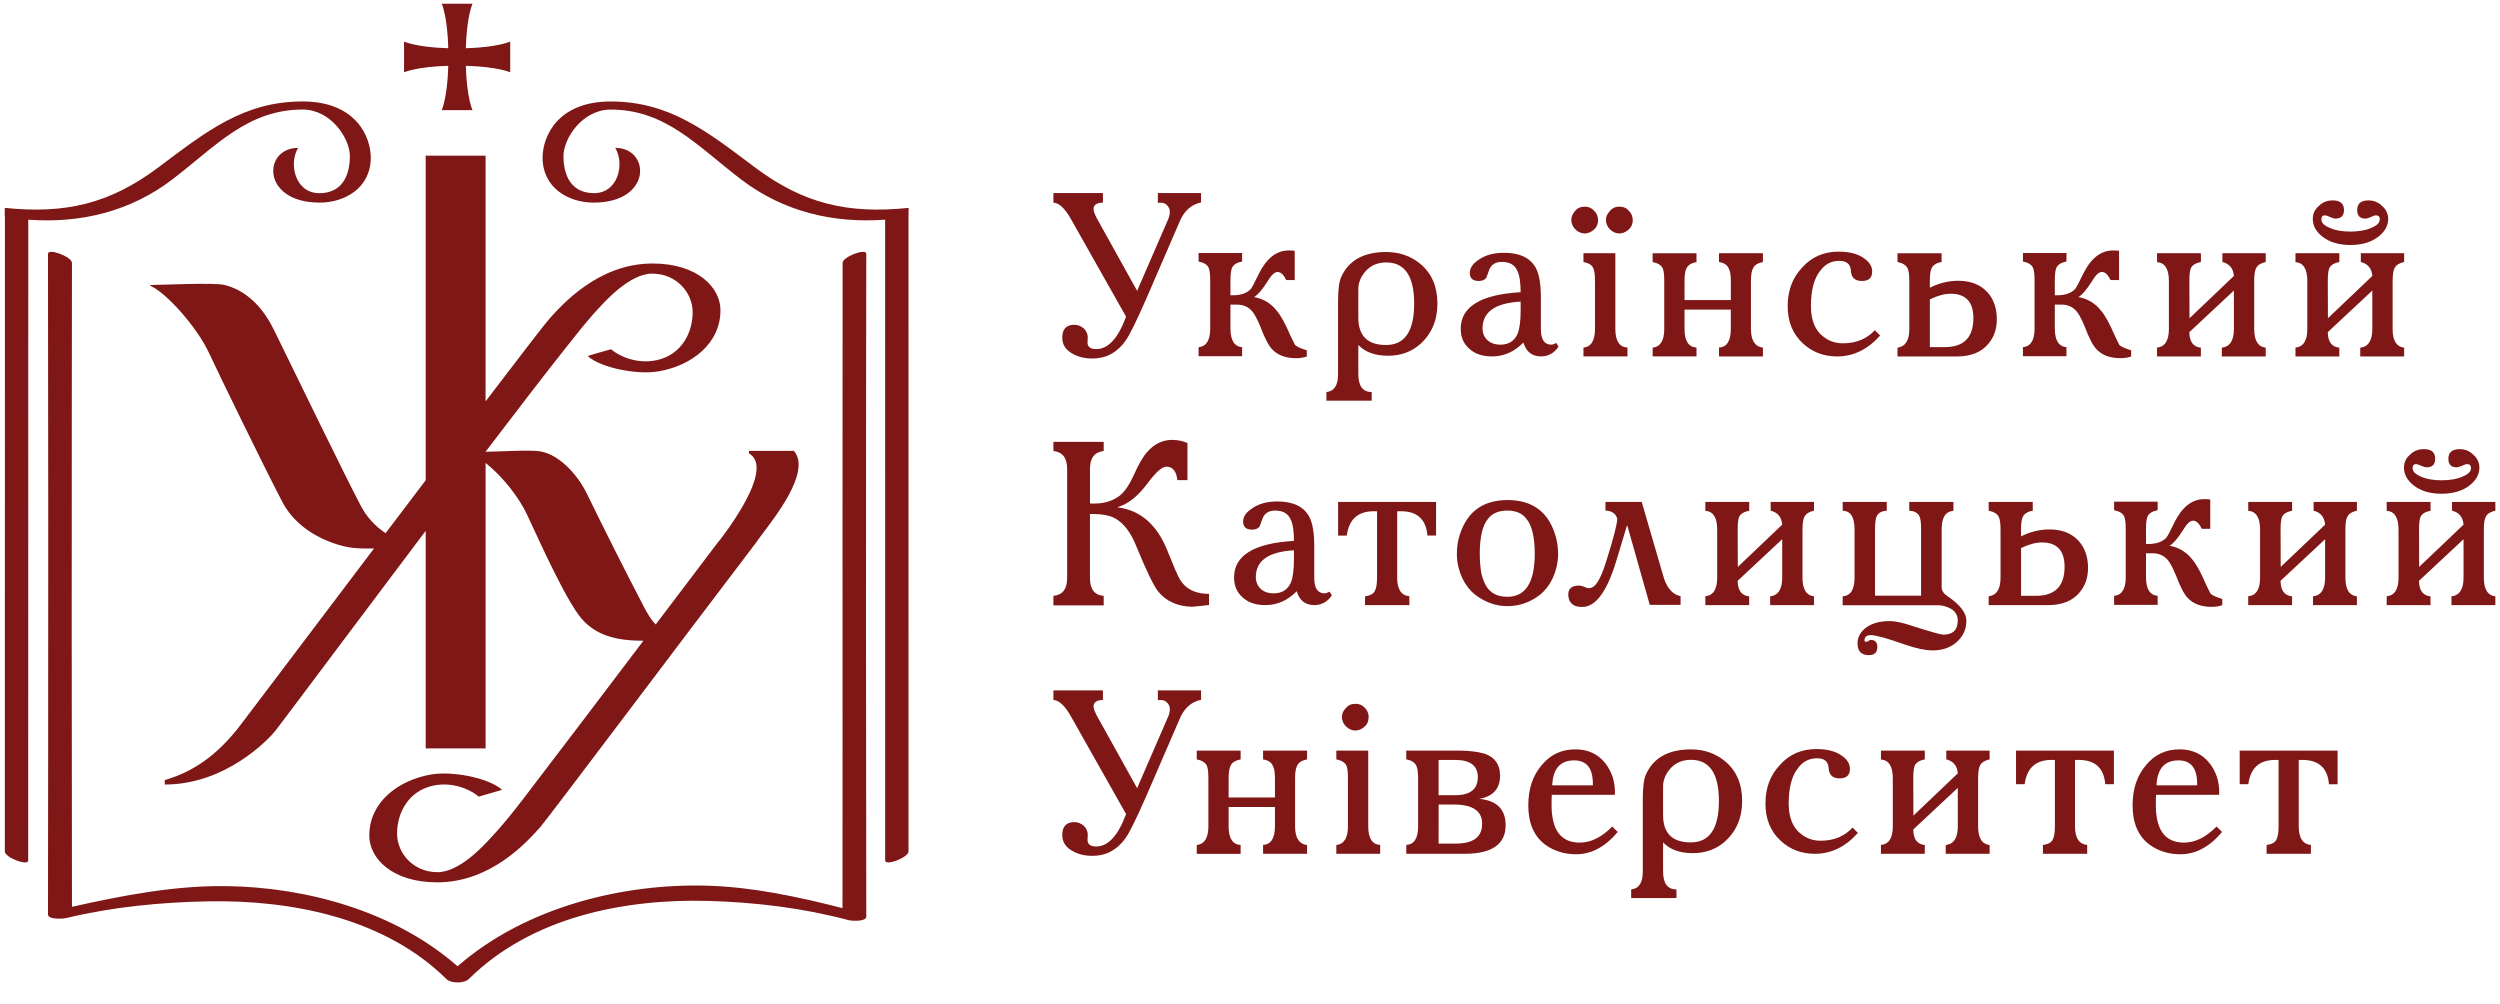 <svg width="117" height="47" viewBox="0 0 117 47" fill="none" xmlns="http://www.w3.org/2000/svg">
<path fill-rule="evenodd" clip-rule="evenodd" d="M20.675 5.154H22.113C22.113 5.154 21.843 4.58 21.801 3.08C23.304 3.122 23.878 3.384 23.878 3.384V1.945C23.878 1.945 23.304 2.214 21.801 2.258C21.843 0.752 22.113 0.176 22.113 0.176H20.675C20.675 0.176 20.939 0.752 20.98 2.258C19.481 2.214 18.91 1.945 18.91 1.945V3.384C18.91 3.384 19.481 3.122 20.98 3.08C20.938 4.581 20.675 5.154 20.675 5.154ZM39.434 12.302C39.437 16.703 39.427 20.049 39.43 24.449C39.435 29.657 39.43 40.312 39.429 42.501C37.372 41.972 35.232 41.515 33.139 41.451C29.123 41.328 24.595 42.464 21.45 45.191L21.414 45.222C18.476 42.646 14.345 41.518 10.579 41.47C8.18 41.438 5.729 41.909 3.368 42.439L3.356 29.378C3.352 23.657 3.368 12.625 3.368 12.302C3.368 12.018 2.246 11.596 2.246 11.881C2.25 16.283 2.253 20.052 2.258 24.454C2.263 30.175 2.246 42.472 2.246 42.795C2.246 43.052 2.964 42.998 3.097 42.965C5.262 42.445 7.534 42.222 9.755 42.183C13.643 42.112 18.002 42.963 20.888 45.816C21.108 46.034 21.723 46.034 21.942 45.816C24.871 42.923 29.192 42.058 33.139 42.163C35.334 42.222 37.592 42.495 39.719 43.064C39.852 43.099 40.542 43.147 40.542 42.894L40.529 29.482C40.522 23.74 40.542 12.217 40.542 11.882C40.542 11.596 39.433 12.019 39.434 12.303V12.302Z" fill="#7F1716"/>
<path fill-rule="evenodd" clip-rule="evenodd" d="M8.044 8.412C10.095 6.853 11.575 5.127 14.166 5.127C15.49 5.127 16.374 6.48 16.374 7.306C16.374 7.881 16.221 9.041 14.941 9.041C13.82 9.041 13.496 7.674 13.952 6.921C12.3 6.921 12.211 9.482 14.961 9.482C16.138 9.482 17.352 8.798 17.352 7.376C17.352 6.419 16.674 4.748 14.161 4.748C11.408 4.748 9.648 6.156 7.424 7.825C5.126 9.549 3.052 10.019 0.223 9.729V10.151H0.23L0.226 39.847C0.226 40.131 1.32 40.552 1.32 40.269L1.323 10.281C3.758 10.463 6.085 9.902 8.045 8.413L8.044 8.412ZM35.321 7.826C33.097 6.156 31.337 4.749 28.583 4.749C26.071 4.749 25.393 6.418 25.393 7.375C25.393 8.797 26.606 9.482 27.783 9.482C30.534 9.482 30.445 6.919 28.793 6.919C29.249 7.674 28.925 9.039 27.804 9.039C26.524 9.039 26.37 7.881 26.37 7.305C26.37 6.479 27.255 5.128 28.578 5.128C31.17 5.128 32.65 6.853 34.702 8.411C36.66 9.9 38.988 10.463 41.424 10.28L41.425 40.268C41.425 40.551 42.519 40.13 42.519 39.845L42.518 10.151C42.52 10.151 42.525 9.729 42.525 9.729C39.694 10.02 37.618 9.55 35.323 7.827L35.321 7.826Z" fill="#7F1716"/>
<path fill-rule="evenodd" clip-rule="evenodd" d="M16.885 23.668C16.208 22.393 13.83 17.503 12.815 15.427C12.131 14.032 11.2 13.501 10.493 13.333C10.007 13.218 7.605 13.335 7.035 13.337V13.375C7.766 13.684 9.219 15.3 9.783 16.522C10.162 17.345 12.437 22.015 13.226 23.514C14.013 25.003 15.739 25.544 16.47 25.634C16.806 25.676 17.157 25.675 17.506 25.666C13.957 30.358 10.688 34.691 11.06 34.178C9.897 35.608 8.791 36.183 7.706 36.512L7.712 36.716C10.547 36.716 12.562 34.624 12.913 34.168C13.53 33.364 16.671 29.154 19.922 24.843V35.024H22.726V21.665C23.325 22.147 24.026 22.906 24.531 23.816C24.802 24.305 26.172 27.523 27.075 28.772C27.834 29.82 29.006 29.985 30.111 29.987C28.244 32.457 26.371 34.922 24.492 37.383C23.991 38.035 23.486 38.668 22.927 39.256C22.704 39.49 21.535 40.818 20.48 40.818C19.324 40.818 18.583 39.912 18.583 39.014C18.583 38.041 19.11 37.027 20.253 36.772C21.337 36.531 22.232 37.108 22.399 37.282C22.399 37.282 23.497 36.971 23.498 36.963C22.872 36.403 21.179 36.075 20.182 36.245C18.639 36.508 17.282 37.539 17.282 39.107C17.282 40.162 18.341 41.294 20.462 41.294C23.012 41.294 24.703 39.346 25.265 38.734C25.538 38.437 31.849 30.039 35.462 25.292H35.455L35.667 25.006C36.18 24.305 37.998 22.078 37.157 21.102L35.051 21.1V21.218C36.123 21.837 34.517 24.182 33.68 25.292H33.666C32.769 26.475 31.744 27.831 30.688 29.225C30.447 28.986 30.291 28.692 30.126 28.382C29.223 26.648 28.343 24.902 27.486 23.145C27.001 22.136 26.057 21.152 25.101 21.103C24.314 21.062 23.514 21.135 22.724 21.142V21.141C24.206 19.195 25.553 17.442 26.508 16.241C27.02 15.598 27.513 14.956 28.073 14.369C28.295 14.135 29.464 12.806 30.519 12.806C31.675 12.806 32.416 13.711 32.416 14.61C32.416 15.584 31.89 16.599 30.746 16.853C29.662 17.094 28.767 16.516 28.6 16.343C28.6 16.343 27.501 16.652 27.501 16.662C28.126 17.222 29.82 17.55 30.817 17.38C32.36 17.118 33.718 16.086 33.718 14.518C33.718 13.464 32.657 12.332 30.537 12.332C27.986 12.332 26.296 14.282 25.734 14.892C25.539 15.105 24.35 16.65 22.725 18.783V7.286H19.922V22.475C19.305 23.288 18.674 24.122 18.046 24.952C17.556 24.63 17.156 24.188 16.885 23.668ZM56.21 9.474C55.743 9.57 55.404 9.88 55.194 10.403L53.639 13.996C53.183 15.034 52.863 15.684 52.68 15.943C52.283 16.501 51.764 16.78 51.125 16.78C50.782 16.78 50.485 16.709 50.232 16.572C49.887 16.399 49.714 16.143 49.714 15.803C49.714 15.401 49.903 15.2 50.279 15.2C50.435 15.2 50.581 15.256 50.719 15.366C50.844 15.494 50.907 15.633 50.907 15.782L50.896 16.031C50.896 16.236 51.033 16.338 51.306 16.338C51.862 16.338 52.327 15.832 52.7 14.82L50.146 10.298C49.855 9.769 49.574 9.497 49.3 9.483V9.036H51.617V9.483C51.324 9.49 51.178 9.591 51.178 9.784C51.178 9.905 51.263 10.11 51.431 10.397L53.23 13.633H53.208L54.624 10.366C54.707 10.203 54.748 10.054 54.748 9.919C54.751 9.856 54.738 9.793 54.712 9.735C54.685 9.678 54.646 9.627 54.597 9.587C54.507 9.497 54.37 9.467 54.188 9.494V9.036H56.209V9.473L56.21 9.474ZM57.69 13.82C58.066 13.82 58.348 13.723 58.534 13.53C58.596 13.452 58.722 13.216 58.912 12.817C59.273 12.087 59.739 11.722 60.313 11.722C60.43 11.722 60.523 11.727 60.593 11.738V13.108H60.194C60.076 12.855 59.941 12.729 59.789 12.729C59.648 12.729 59.489 12.88 59.312 13.181C59.074 13.559 58.865 13.801 58.685 13.908V13.903C59.105 13.971 59.482 14.195 59.742 14.532C59.933 14.746 60.152 15.144 60.401 15.726C60.515 15.965 60.584 16.105 60.608 16.147C60.694 16.226 60.878 16.31 61.158 16.395V16.686C60.995 16.738 60.833 16.764 60.67 16.764C60.182 16.764 59.812 16.631 59.555 16.365C59.382 16.199 59.191 15.835 58.98 15.274C58.831 14.919 58.703 14.683 58.597 14.562C58.417 14.358 58.182 14.256 57.891 14.256H57.586V15.382C57.586 15.926 57.768 16.215 58.131 16.25V16.67H56.094V16.249C56.455 16.214 56.638 15.925 56.638 15.381V13.133C56.638 12.843 56.613 12.642 56.565 12.531C56.493 12.382 56.335 12.284 56.094 12.24V11.84H58.131V12.24C57.888 12.284 57.732 12.382 57.659 12.531C57.61 12.641 57.586 12.843 57.586 13.133V13.818H57.691L57.69 13.82ZM62.078 18.348C62.439 18.312 62.621 18.035 62.621 17.511V14.085C62.621 13.552 62.671 13.176 62.772 12.957C63.124 12.182 63.825 11.794 64.876 11.794C65.495 11.794 66.029 11.982 66.479 12.355C67.007 12.799 67.271 13.417 67.271 14.21C67.271 14.991 66.999 15.627 66.456 16.114C66.044 16.471 65.546 16.649 64.959 16.649C64.357 16.649 63.896 16.483 63.575 16.151H63.57V17.501C63.57 18.066 63.779 18.348 64.196 18.348V18.752H62.076V18.348H62.078ZM63.57 14.868C63.57 15.719 64.003 16.146 64.866 16.146C65.744 16.146 66.183 15.501 66.183 14.21C66.183 12.925 65.747 12.282 64.876 12.282C64.441 12.282 64.099 12.443 63.85 12.765C63.664 13.004 63.57 13.257 63.57 13.524V14.868ZM71.294 16.031C70.869 16.464 70.38 16.681 69.828 16.681C69.365 16.681 69.004 16.555 68.745 16.302C68.489 16.073 68.362 15.768 68.362 15.387C68.362 14.356 69.296 13.784 71.165 13.674C71.165 13.203 71.112 12.865 71.005 12.661C70.885 12.392 70.643 12.257 70.285 12.257C69.987 12.257 69.79 12.381 69.694 12.631C69.653 12.751 69.61 12.87 69.564 12.989C69.492 13.095 69.373 13.15 69.207 13.15C68.927 13.15 68.786 13.023 68.786 12.77C68.786 12.542 68.925 12.338 69.201 12.158C69.509 11.939 69.905 11.831 70.388 11.831C71.131 11.831 71.63 12.072 71.886 12.557C72.038 12.855 72.113 13.307 72.113 13.912V15.408C72.113 15.89 72.276 16.13 72.603 16.13C72.654 16.13 72.732 16.104 72.837 16.052L72.939 16.229C72.729 16.529 72.457 16.68 72.121 16.68C71.699 16.68 71.424 16.464 71.296 16.031L71.294 16.031ZM71.165 14.115C69.977 14.181 69.383 14.598 69.383 15.367C69.383 15.6 69.464 15.789 69.627 15.934C69.778 16.065 69.974 16.131 70.212 16.131C70.606 16.131 70.878 15.959 71.026 15.617C71.119 15.385 71.166 15.018 71.166 14.516V14.116L71.165 14.115ZM73.706 9.884C73.812 9.742 73.967 9.671 74.167 9.671C74.34 9.671 74.482 9.731 74.592 9.853C74.655 9.908 74.704 9.976 74.738 10.052C74.772 10.128 74.79 10.211 74.79 10.294C74.79 10.488 74.719 10.644 74.577 10.762C74.442 10.872 74.307 10.927 74.168 10.927C74.086 10.926 74.005 10.909 73.929 10.876C73.854 10.843 73.785 10.796 73.729 10.736C73.669 10.679 73.621 10.61 73.588 10.534C73.555 10.459 73.538 10.377 73.537 10.294C73.537 10.145 73.594 10.008 73.707 9.883L73.706 9.884ZM75.598 11.851V15.398C75.598 15.956 75.787 16.244 76.164 16.265V16.681H74.106V16.27C74.465 16.229 74.645 15.938 74.645 15.397V13.145C74.645 12.857 74.619 12.66 74.567 12.553C74.509 12.407 74.354 12.312 74.106 12.262V11.851H75.599L75.598 11.851ZM75.335 9.884C75.445 9.742 75.598 9.671 75.791 9.671C75.97 9.671 76.114 9.731 76.22 9.853C76.281 9.909 76.33 9.977 76.363 10.053C76.396 10.129 76.412 10.211 76.412 10.294C76.415 10.383 76.397 10.472 76.361 10.553C76.324 10.634 76.268 10.706 76.199 10.762C76.064 10.872 75.928 10.927 75.791 10.927C75.708 10.927 75.627 10.909 75.551 10.876C75.475 10.843 75.407 10.796 75.35 10.736C75.29 10.679 75.242 10.61 75.209 10.534C75.176 10.459 75.159 10.377 75.158 10.294C75.158 10.145 75.217 10.009 75.335 9.884ZM77.342 16.271C77.705 16.229 77.887 15.938 77.887 15.399V13.144C77.887 12.857 77.863 12.66 77.814 12.553C77.741 12.407 77.585 12.312 77.343 12.262V11.852H79.396V12.262C79.157 12.312 79.004 12.404 78.935 12.543C78.869 12.65 78.836 12.851 78.836 13.145V14.043H81.003V13.145C81.003 12.865 80.971 12.671 80.905 12.563C80.843 12.404 80.691 12.304 80.449 12.262V11.851H82.505V12.262C82.26 12.311 82.107 12.408 82.044 12.553C81.979 12.66 81.945 12.858 81.945 13.145V15.4C81.945 15.931 82.133 16.222 82.505 16.272V16.682H80.449V16.266C80.817 16.245 81.002 15.956 81.002 15.398V14.489H78.836V15.398C78.836 15.956 79.023 16.244 79.397 16.265V16.68H77.344V16.269L77.342 16.271ZM87.991 15.704C87.406 16.356 86.736 16.681 85.98 16.681C85.351 16.681 84.819 16.48 84.384 16.078C83.903 15.642 83.663 15.057 83.663 14.323C83.663 13.596 83.891 12.993 84.347 12.515C84.787 12.024 85.353 11.777 86.047 11.777C86.548 11.777 86.941 11.878 87.224 12.079C87.487 12.256 87.618 12.463 87.618 12.703C87.618 13.001 87.458 13.15 87.136 13.15C86.805 13.15 86.633 12.984 86.619 12.655V12.634C86.59 12.351 86.411 12.209 86.08 12.209C85.706 12.209 85.406 12.365 85.183 12.677C84.895 13.036 84.752 13.584 84.752 14.322C84.752 14.994 84.951 15.475 85.348 15.766C85.603 15.967 85.904 16.067 86.251 16.067C86.866 16.067 87.364 15.861 87.744 15.453L87.992 15.703L87.991 15.704ZM90.866 11.851V12.262C90.621 12.304 90.463 12.404 90.394 12.563C90.343 12.67 90.317 12.864 90.317 13.145V13.467C90.728 13.252 91.185 13.14 91.65 13.14C92.222 13.14 92.673 13.315 93.002 13.665C93.302 13.993 93.452 14.42 93.452 14.941C93.452 15.388 93.324 15.766 93.068 16.075C92.743 16.479 92.247 16.682 91.58 16.682H88.802V16.272C89.172 16.222 89.356 15.933 89.356 15.4V13.145C89.356 12.858 89.328 12.66 89.273 12.553C89.201 12.408 89.044 12.312 88.802 12.262V11.853H90.865L90.866 11.851ZM91.016 16.245C91.908 16.245 92.354 15.792 92.354 14.889C92.354 14.127 91.999 13.747 91.291 13.747C91.008 13.747 90.683 13.835 90.317 14.011V16.245H91.016ZM96.269 13.82C96.645 13.82 96.927 13.722 97.113 13.529C97.177 13.451 97.302 13.215 97.493 12.816C97.852 12.086 98.318 11.721 98.891 11.721C99.009 11.721 99.103 11.726 99.172 11.737V13.107H98.772C98.655 12.855 98.52 12.728 98.368 12.728C98.226 12.728 98.067 12.879 97.892 13.181C97.653 13.558 97.444 13.801 97.264 13.908V13.903C97.683 13.97 98.061 14.195 98.321 14.531C98.512 14.746 98.732 15.144 98.98 15.725C99.094 15.964 99.165 16.104 99.187 16.146C99.274 16.226 99.457 16.309 99.737 16.394V16.685C99.574 16.738 99.412 16.763 99.25 16.763C98.762 16.763 98.392 16.631 98.135 16.364C97.963 16.198 97.77 15.834 97.561 15.273C97.412 14.919 97.284 14.682 97.176 14.561C96.997 14.357 96.762 14.255 96.472 14.255H96.166V15.381C96.166 15.925 96.347 16.214 96.71 16.249V16.669H94.673V16.248C95.035 16.213 95.217 15.924 95.217 15.38V13.133C95.217 12.842 95.193 12.641 95.145 12.53C95.072 12.381 94.915 12.284 94.673 12.239V11.839H96.71V12.239C96.469 12.284 96.311 12.381 96.239 12.53C96.189 12.64 96.166 12.842 96.166 13.133V13.818H96.27L96.269 13.82ZM103.003 11.851V12.262C102.757 12.31 102.6 12.406 102.531 12.553C102.486 12.659 102.463 12.857 102.463 13.144L102.469 14.893L104.546 12.915C104.52 12.562 104.339 12.344 104.008 12.26V11.851H106.036V12.261C105.81 12.311 105.661 12.403 105.589 12.543C105.526 12.656 105.497 12.857 105.497 13.145V15.399C105.497 15.939 105.675 16.23 106.036 16.271V16.682H103.982V16.271C104.358 16.229 104.546 15.938 104.546 15.399V13.598L102.462 15.544C102.466 15.995 102.646 16.237 103.001 16.272V16.682H100.949V16.267C101.318 16.231 101.504 15.942 101.504 15.398V13.145C101.504 12.587 101.319 12.295 100.949 12.267V11.851H103.002L103.003 11.851ZM109.482 11.851V12.262C109.236 12.31 109.079 12.406 109.01 12.553C108.964 12.659 108.941 12.857 108.941 13.144L108.947 14.893L111.025 12.915C110.996 12.562 110.818 12.344 110.486 12.26V11.851H112.514V12.261C112.288 12.311 112.139 12.403 112.067 12.543C112.005 12.656 111.975 12.857 111.975 13.145V15.399C111.975 15.939 112.154 16.23 112.514 16.271V16.682H110.46V16.271C110.836 16.229 111.025 15.938 111.025 15.399V13.598L108.941 15.544C108.945 15.995 109.125 16.237 109.48 16.272V16.682H107.428V16.267C107.796 16.231 107.982 15.942 107.982 15.398V13.145C107.982 12.587 107.798 12.295 107.428 12.267V11.851H109.48L109.482 11.851ZM108.678 11.067C108.391 10.835 108.244 10.569 108.239 10.267C108.232 10.019 108.324 9.81 108.517 9.643C108.688 9.467 108.905 9.379 109.171 9.379C109.524 9.379 109.699 9.53 109.699 9.831C109.699 10.098 109.563 10.231 109.29 10.231C109.239 10.231 109.136 10.198 108.984 10.132C108.926 10.097 108.86 10.079 108.793 10.079C108.693 10.079 108.642 10.142 108.642 10.266C108.642 10.419 108.763 10.547 109 10.651C109.267 10.776 109.598 10.838 109.996 10.838C110.407 10.838 110.743 10.776 111.006 10.651C111.252 10.547 111.374 10.419 111.374 10.266C111.374 10.142 111.315 10.079 111.197 10.079C111.133 10.082 111.071 10.1 111.016 10.132C110.87 10.198 110.765 10.231 110.699 10.231C110.444 10.231 110.316 10.096 110.316 9.83C110.316 9.529 110.492 9.379 110.844 9.379C111.099 9.379 111.315 9.469 111.492 9.648C111.581 9.724 111.653 9.819 111.7 9.926C111.748 10.033 111.771 10.149 111.767 10.266C111.76 10.568 111.611 10.834 111.322 11.066C110.986 11.333 110.544 11.466 109.994 11.466C109.453 11.466 109.013 11.333 108.678 11.066V11.067ZM51.653 20.68V21.106C51.225 21.155 51.011 21.433 51.011 21.942V23.563C51.029 23.565 51.087 23.568 51.188 23.568C51.736 23.568 52.176 23.415 52.504 23.11C52.694 22.923 52.877 22.637 53.053 22.254C53.278 21.741 53.488 21.376 53.685 21.157C54.014 20.777 54.404 20.587 54.857 20.587C55.112 20.587 55.351 20.635 55.573 20.732V22.471H55.101C55.053 22.049 54.881 21.839 54.587 21.839C54.38 21.839 54.08 22.108 53.685 22.649C53.226 23.248 52.764 23.609 52.301 23.733V23.744C53.356 23.872 54.128 24.535 54.619 25.733C54.916 26.481 55.113 26.936 55.209 27.1C55.475 27.561 55.933 27.792 56.582 27.794V28.314C56.368 28.343 56.1 28.369 55.779 28.397C55.094 28.376 54.566 28.135 54.193 27.67C53.986 27.404 53.652 26.713 53.193 25.598C52.93 24.927 52.593 24.48 52.182 24.258C51.936 24.123 51.587 24.055 51.135 24.055H51.01V27.052C51.01 27.575 51.224 27.853 51.653 27.887V28.334H49.3V27.887C49.728 27.846 49.942 27.568 49.942 27.052V21.942C49.942 21.433 49.728 21.155 49.3 21.106V20.68H51.653ZM60.687 27.67C60.262 28.102 59.772 28.319 59.219 28.319C58.757 28.319 58.397 28.193 58.136 27.941C57.881 27.712 57.754 27.407 57.754 27.026C57.754 25.995 58.688 25.423 60.557 25.313C60.557 24.843 60.504 24.505 60.397 24.301C60.276 24.03 60.035 23.895 59.677 23.895C59.38 23.895 59.182 24.019 59.085 24.269C59.044 24.389 59.001 24.508 58.956 24.627C58.884 24.735 58.765 24.788 58.598 24.788C58.318 24.788 58.178 24.662 58.178 24.409C58.178 24.18 58.317 23.977 58.593 23.797C58.902 23.577 59.297 23.468 59.781 23.468C60.523 23.468 61.023 23.711 61.279 24.195C61.431 24.493 61.507 24.945 61.507 25.551V27.047C61.507 27.527 61.669 27.768 61.993 27.768C62.045 27.768 62.123 27.743 62.227 27.69L62.331 27.867C62.12 28.168 61.846 28.319 61.512 28.319C61.089 28.319 60.815 28.102 60.687 27.67ZM60.557 25.755C59.368 25.821 58.773 26.237 58.773 27.007C58.773 27.239 58.855 27.427 59.017 27.573C59.168 27.704 59.365 27.77 59.602 27.77C59.996 27.77 60.267 27.599 60.416 27.256C60.51 27.024 60.556 26.657 60.556 26.156V25.756L60.557 25.755ZM67.208 23.49V25.064H66.804C66.74 24.306 66.329 23.926 65.563 23.926H65.388V27.037C65.388 27.581 65.578 27.87 65.958 27.904V28.32H63.884V27.909C64.13 27.871 64.281 27.788 64.34 27.66C64.41 27.54 64.445 27.331 64.445 27.036V23.927H64.284C63.548 23.927 63.13 24.306 63.029 25.065H62.624V23.491H67.207L67.208 23.49ZM72.841 25.23C72.893 25.445 72.919 25.687 72.919 25.956C72.919 26.13 72.893 26.331 72.841 26.559C72.661 27.28 72.269 27.792 71.664 28.096C71.321 28.275 70.941 28.367 70.555 28.366C70.172 28.37 69.794 28.277 69.456 28.096C68.841 27.792 68.442 27.28 68.259 26.559C68.211 26.362 68.184 26.16 68.181 25.956C68.181 25.687 68.207 25.445 68.259 25.23C68.573 24.011 69.339 23.402 70.555 23.402C71.774 23.402 72.537 24.012 72.841 25.23ZM69.643 24.274C69.383 24.583 69.253 25.131 69.253 25.92C69.253 26.461 69.31 26.868 69.42 27.141C69.603 27.668 69.976 27.93 70.541 27.93C71.397 27.93 71.826 27.261 71.826 25.92C71.826 25.131 71.694 24.583 71.431 24.275C71.241 24.021 70.943 23.895 70.54 23.895C70.141 23.895 69.843 24.021 69.643 24.274ZM76.832 23.49L77.884 27.1C78.05 27.563 78.306 27.83 78.651 27.899V28.309H77.21L76.158 24.596L76.137 24.607C75.768 25.85 75.562 26.52 75.525 26.617C75.111 27.808 74.622 28.404 74.059 28.404C73.896 28.404 73.777 28.384 73.701 28.347C73.497 28.253 73.396 28.076 73.396 27.816C73.396 27.543 73.565 27.405 73.903 27.405C73.969 27.405 74.05 27.426 74.147 27.463C74.206 27.498 74.271 27.52 74.338 27.527C74.414 27.527 74.468 27.516 74.499 27.494C74.717 27.419 74.939 27.012 75.168 26.28C75.513 25.188 75.686 24.521 75.686 24.274C75.617 24.032 75.434 23.906 75.136 23.896V23.492H76.832L76.832 23.49ZM81.863 23.49V23.902C81.618 23.949 81.461 24.046 81.391 24.192C81.347 24.299 81.324 24.497 81.324 24.783L81.329 26.532L83.407 24.554C83.38 24.201 83.2 23.983 82.868 23.899V23.49H84.896V23.899C84.671 23.948 84.522 24.041 84.449 24.18C84.387 24.294 84.357 24.495 84.357 24.783V27.036C84.357 27.577 84.536 27.867 84.896 27.909V28.319H82.843V27.909C83.219 27.866 83.407 27.575 83.407 27.036V25.235L81.322 27.182C81.327 27.632 81.507 27.875 81.861 27.909V28.32H79.81V27.904C80.179 27.87 80.364 27.581 80.364 27.037V24.783C80.364 24.226 80.18 23.932 79.81 23.905V23.49H81.863ZM91.421 23.906C91.054 23.934 90.87 24.218 90.87 24.762V27.489C90.87 27.645 90.964 27.783 91.15 27.904C91.735 28.306 92.027 28.687 92.027 29.047C92.027 29.425 91.892 29.742 91.623 30.003C91.323 30.293 90.932 30.439 90.451 30.439C90.113 30.439 89.683 30.349 89.161 30.169C88.314 29.871 87.778 29.723 87.554 29.723C87.357 29.723 87.259 29.806 87.259 29.976C87.259 30.015 87.28 30.033 87.321 30.033C87.394 30.033 87.433 30.023 87.441 30.002C87.454 29.985 87.472 29.971 87.492 29.962C87.511 29.953 87.533 29.948 87.555 29.949C87.758 29.949 87.859 30.056 87.859 30.271C87.859 30.532 87.728 30.661 87.466 30.661C87.11 30.661 86.932 30.477 86.932 30.11C86.932 29.854 87.04 29.628 87.258 29.43C87.542 29.189 87.936 29.067 88.44 29.067C88.707 29.067 89.076 29.149 89.55 29.311C90.365 29.571 90.832 29.701 90.949 29.701C91.398 29.701 91.623 29.479 91.623 29.036C91.623 28.811 91.523 28.632 91.323 28.501C91.114 28.379 90.875 28.319 90.633 28.325H86.237V27.909C86.607 27.881 86.792 27.592 86.792 27.042V24.762C86.792 24.197 86.608 23.911 86.238 23.904V23.49H88.301V23.904C88.069 23.912 87.911 23.997 87.829 24.16C87.777 24.266 87.751 24.468 87.751 24.762V27.878H89.907V24.762C89.907 24.467 89.882 24.267 89.829 24.159C89.747 23.996 89.588 23.911 89.353 23.904V23.49H91.421V23.905L91.421 23.906ZM95.133 23.49V23.902C94.888 23.942 94.731 24.043 94.662 24.201C94.61 24.308 94.584 24.502 94.584 24.783V25.105C94.995 24.89 95.453 24.777 95.917 24.777C96.49 24.777 96.941 24.952 97.269 25.302C97.57 25.631 97.72 26.057 97.72 26.578C97.72 27.025 97.591 27.404 97.336 27.712C97.01 28.116 96.515 28.319 95.847 28.319H93.069V27.908C93.44 27.86 93.625 27.57 93.625 27.036V24.783C93.625 24.496 93.597 24.299 93.542 24.192C93.469 24.046 93.312 23.948 93.07 23.901V23.49H95.133L95.133 23.49ZM95.284 27.884C96.176 27.884 96.622 27.432 96.622 26.528C96.622 25.767 96.267 25.386 95.559 25.386C95.276 25.386 94.951 25.474 94.585 25.651V27.884L95.284 27.884ZM100.537 25.459C100.913 25.459 101.195 25.362 101.381 25.168C101.445 25.091 101.57 24.855 101.76 24.456C102.12 23.726 102.586 23.36 103.16 23.36C103.277 23.36 103.371 23.366 103.44 23.376V24.747H103.04C102.923 24.494 102.788 24.367 102.636 24.367C102.494 24.367 102.336 24.518 102.159 24.819C101.92 25.197 101.712 25.439 101.531 25.547V25.541C101.951 25.609 102.328 25.834 102.588 26.17C102.779 26.384 102.999 26.783 103.247 27.364C103.361 27.602 103.43 27.743 103.454 27.784C103.541 27.864 103.724 27.947 104.004 28.032V28.323C103.841 28.376 103.679 28.401 103.517 28.401C103.03 28.401 102.659 28.268 102.402 28.002C102.23 27.835 102.038 27.472 101.828 26.911C101.679 26.558 101.551 26.32 101.444 26.199C101.264 25.995 101.029 25.893 100.739 25.893H100.433V27.02C100.433 27.563 100.615 27.852 100.978 27.887V28.308H98.94V27.887C99.302 27.851 99.484 27.563 99.484 27.019V24.772C99.484 24.481 99.46 24.28 99.412 24.169C99.34 24.02 99.182 23.923 98.94 23.878V23.477H100.978V23.878C100.737 23.923 100.578 24.02 100.506 24.169C100.456 24.279 100.433 24.481 100.433 24.772V25.457H100.537V25.459ZM107.271 23.49V23.902C107.025 23.949 106.868 24.046 106.799 24.192C106.754 24.299 106.731 24.497 106.731 24.783L106.737 26.532L108.815 24.554C108.786 24.201 108.607 23.983 108.276 23.899V23.49H110.304V23.899C110.078 23.948 109.929 24.041 109.857 24.18C109.794 24.294 109.765 24.495 109.765 24.783V27.036C109.765 27.577 109.943 27.867 110.304 27.909V28.319H108.25V27.909C108.626 27.866 108.815 27.575 108.815 27.036V25.235L106.73 27.182C106.734 27.632 106.914 27.875 107.269 27.909V28.32H105.217V27.904C105.586 27.87 105.772 27.581 105.772 27.037V24.783C105.772 24.226 105.587 23.932 105.217 23.905V23.49H107.27H107.271ZM113.75 23.49V23.902C113.504 23.949 113.347 24.046 113.278 24.192C113.233 24.299 113.211 24.497 113.211 24.783L113.216 26.532L115.293 24.554C115.267 24.201 115.088 23.983 114.755 23.899V23.49H116.783V23.899C116.557 23.948 116.408 24.041 116.336 24.18C116.273 24.294 116.244 24.495 116.244 24.783V27.036C116.244 27.577 116.422 27.867 116.783 27.909V28.319H114.729V27.909C115.105 27.866 115.294 27.575 115.294 27.036V25.235L113.209 27.182C113.214 27.632 113.394 27.875 113.748 27.909V28.32H111.697V27.904C112.067 27.87 112.251 27.581 112.251 27.037V24.783C112.251 24.226 112.067 23.932 111.697 23.905V23.49H113.75ZM112.946 22.706C112.659 22.474 112.512 22.207 112.507 21.907C112.5 21.657 112.592 21.45 112.785 21.283C112.956 21.107 113.173 21.019 113.439 21.019C113.792 21.019 113.967 21.17 113.967 21.471C113.967 21.738 113.831 21.871 113.558 21.871C113.506 21.871 113.404 21.839 113.252 21.774C113.194 21.739 113.128 21.721 113.061 21.721C112.96 21.721 112.91 21.783 112.91 21.908C112.91 22.06 113.031 22.188 113.268 22.292C113.535 22.417 113.866 22.478 114.264 22.478C114.675 22.478 115.011 22.417 115.274 22.292C115.519 22.188 115.642 22.06 115.642 21.908C115.642 21.783 115.583 21.72 115.465 21.72C115.402 21.723 115.339 21.741 115.284 21.772C115.138 21.837 115.033 21.87 114.967 21.87C114.712 21.87 114.584 21.738 114.584 21.471C114.584 21.17 114.76 21.02 115.112 21.02C115.367 21.02 115.583 21.111 115.76 21.289C115.85 21.365 115.921 21.46 115.968 21.567C116.016 21.674 116.039 21.791 116.035 21.908C116.028 22.209 115.879 22.476 115.59 22.707C115.254 22.975 114.812 23.107 114.262 23.107C113.721 23.107 113.282 22.975 112.946 22.707V22.706ZM56.21 32.75C55.743 32.846 55.404 33.156 55.194 33.678L53.639 37.272C53.183 38.311 52.863 38.96 52.68 39.219C52.283 39.776 51.764 40.055 51.125 40.055C50.782 40.055 50.485 39.985 50.232 39.847C49.887 39.674 49.714 39.418 49.714 39.078C49.714 38.678 49.903 38.475 50.279 38.475C50.435 38.475 50.581 38.532 50.719 38.643C50.844 38.77 50.907 38.91 50.907 39.058L50.896 39.307C50.896 39.512 51.033 39.614 51.306 39.614C51.862 39.614 52.327 39.108 52.7 38.098L50.146 33.574C49.855 33.045 49.574 32.772 49.3 32.758V32.311H51.617V32.758C51.324 32.765 51.178 32.867 51.178 33.06C51.178 33.181 51.263 33.386 51.431 33.673L53.23 36.908H53.208L54.624 33.642C54.707 33.479 54.748 33.33 54.748 33.196C54.751 33.132 54.738 33.069 54.712 33.011C54.686 32.953 54.647 32.903 54.597 32.862C54.507 32.773 54.37 32.742 54.188 32.77V32.312H56.209V32.75H56.21ZM56.008 39.547C56.369 39.506 56.552 39.215 56.552 38.675V36.421C56.552 36.134 56.528 35.937 56.479 35.83C56.407 35.684 56.25 35.587 56.008 35.539V35.128H58.061V35.539C57.822 35.587 57.668 35.681 57.6 35.82C57.533 35.926 57.5 36.128 57.5 36.423V37.32H59.667V36.422C59.667 36.142 59.634 35.947 59.567 35.84C59.507 35.682 59.355 35.581 59.112 35.539V35.128H61.17V35.539C60.925 35.589 60.771 35.684 60.709 35.83C60.643 35.938 60.61 36.135 60.61 36.422V38.675C60.61 39.209 60.797 39.5 61.17 39.548V39.959H59.112V39.543C59.481 39.522 59.667 39.233 59.667 38.676V37.769H57.5V38.676C57.5 39.234 57.687 39.523 58.061 39.544V39.96H56.008V39.548V39.547ZM64.033 35.129V38.675C64.033 39.232 64.219 39.521 64.593 39.543V39.958H62.54V39.546C62.903 39.504 63.084 39.213 63.084 38.674V36.421C63.084 36.133 63.06 35.935 63.011 35.828C62.939 35.683 62.782 35.587 62.54 35.538V35.128H64.033V35.129ZM62.976 33.151C63.086 33.009 63.238 32.938 63.431 32.938C63.511 32.935 63.591 32.949 63.666 32.979C63.74 33.01 63.807 33.056 63.862 33.114C63.922 33.17 63.971 33.239 64.004 33.314C64.037 33.39 64.054 33.472 64.053 33.555C64.053 33.752 63.984 33.908 63.842 34.023C63.707 34.133 63.571 34.189 63.432 34.189C63.274 34.189 63.127 34.125 62.992 33.996C62.933 33.939 62.885 33.871 62.852 33.795C62.819 33.719 62.802 33.638 62.801 33.555C62.801 33.406 62.858 33.272 62.976 33.151ZM68.301 35.129C68.754 35.129 69.154 35.179 69.503 35.278C69.97 35.452 70.203 35.792 70.203 36.297C70.203 36.899 69.889 37.261 69.26 37.381L69.213 37.387C70.046 37.458 70.463 37.869 70.463 38.623C70.463 39.514 69.82 39.958 68.534 39.958H65.813V39.543C66.183 39.521 66.368 39.233 66.368 38.675V36.422C66.368 36.149 66.339 35.954 66.285 35.84C66.212 35.682 66.055 35.581 65.813 35.54V35.129H68.302L68.301 35.129ZM67.327 37.216H68.099C68.808 37.216 69.162 36.934 69.162 36.37C69.162 35.833 68.808 35.564 68.099 35.564H67.327V37.216ZM67.327 39.48H68.13C68.953 39.48 69.364 39.17 69.364 38.551C69.364 37.952 68.922 37.652 68.038 37.652H67.328L67.327 39.48ZM75.712 38.934C75.131 39.629 74.482 39.979 73.762 39.979C73.22 39.979 72.744 39.833 72.332 39.542C71.794 39.147 71.524 38.531 71.524 37.693C71.524 36.918 71.737 36.286 72.162 35.797C72.562 35.313 73.084 35.07 73.727 35.07C74.322 35.07 74.79 35.288 75.131 35.725C75.429 36.11 75.578 36.557 75.578 37.065V37.196H72.623C72.614 37.355 72.611 37.514 72.613 37.673C72.613 38.847 73.052 39.434 73.929 39.434C74.454 39.434 74.962 39.182 75.453 38.68L75.711 38.936L75.712 38.934ZM74.546 36.676C74.546 35.95 74.253 35.586 73.669 35.586C73.02 35.586 72.678 35.976 72.643 36.755H74.546V36.676ZM76.34 41.625C76.701 41.591 76.883 41.312 76.883 40.789V37.362C76.883 36.829 76.933 36.453 77.034 36.235C77.386 35.46 78.088 35.072 79.138 35.072C79.757 35.072 80.291 35.259 80.74 35.632C81.269 36.076 81.533 36.694 81.533 37.487C81.533 38.269 81.261 38.905 80.719 39.392C80.308 39.75 79.808 39.928 79.221 39.928C78.62 39.928 78.158 39.762 77.837 39.429H77.832V40.779C77.832 41.344 78.041 41.626 78.459 41.626V42.03H76.339V41.626L76.34 41.625ZM77.832 38.147C77.832 38.997 78.264 39.424 79.128 39.424C80.006 39.424 80.445 38.779 80.445 37.487C80.445 36.204 80.008 35.56 79.138 35.56C78.702 35.56 78.361 35.721 78.112 36.042C77.925 36.282 77.832 36.535 77.832 36.801V38.147ZM86.95 38.982C86.367 39.634 85.695 39.958 84.939 39.958C84.311 39.958 83.779 39.757 83.344 39.355C82.862 38.919 82.623 38.334 82.623 37.6C82.623 36.873 82.85 36.271 83.306 35.793C83.745 35.302 84.312 35.056 85.006 35.056C85.508 35.056 85.9 35.156 86.183 35.357C86.445 35.534 86.577 35.742 86.577 35.981C86.577 36.279 86.417 36.428 86.095 36.428C85.763 36.428 85.592 36.262 85.578 35.933V35.912C85.549 35.629 85.37 35.487 85.039 35.487C84.665 35.487 84.365 35.643 84.141 35.955C83.855 36.315 83.711 36.864 83.711 37.6C83.711 38.273 83.91 38.754 84.307 39.044C84.562 39.245 84.864 39.346 85.209 39.346C85.824 39.346 86.322 39.141 86.701 38.732L86.952 38.982H86.95ZM90.081 35.129V35.538C89.836 35.588 89.678 35.684 89.609 35.829C89.564 35.937 89.542 36.134 89.542 36.421L89.547 38.171L91.625 36.193C91.598 35.84 91.419 35.622 91.086 35.538V35.127H93.114V35.538C92.888 35.588 92.739 35.68 92.667 35.819C92.605 35.933 92.575 36.134 92.575 36.422V38.675C92.575 39.215 92.754 39.506 93.114 39.547V39.958H91.06V39.547C91.436 39.506 91.625 39.215 91.625 38.675V36.873L89.541 38.819C89.545 39.27 89.725 39.513 90.08 39.547V39.958H88.028V39.543C88.398 39.507 88.583 39.219 88.583 38.675V36.422C88.583 35.865 88.398 35.572 88.028 35.545V35.129H90.081ZM98.93 35.129V36.702H98.526C98.464 35.943 98.051 35.565 97.287 35.565H97.11V38.675C97.11 39.218 97.302 39.507 97.681 39.542V39.958H95.608V39.546C95.855 39.509 96.006 39.426 96.064 39.298C96.134 39.178 96.169 38.968 96.169 38.674V35.564H96.009C95.272 35.564 94.855 35.943 94.754 36.701H94.35V35.127H98.932L98.93 35.129ZM103.993 38.935C103.412 39.63 102.762 39.979 102.043 39.979C101.501 39.979 101.024 39.833 100.613 39.542C100.074 39.147 99.805 38.531 99.805 37.693C99.805 36.918 100.018 36.286 100.443 35.797C100.843 35.313 101.365 35.07 102.008 35.07C102.602 35.07 103.07 35.288 103.412 35.725C103.71 36.11 103.859 36.557 103.859 37.065V37.196H100.904C100.897 37.282 100.893 37.441 100.893 37.673C100.893 38.847 101.333 39.434 102.21 39.434C102.735 39.434 103.243 39.182 103.735 38.68L103.993 38.936L103.993 38.935ZM102.826 36.676C102.826 35.95 102.536 35.586 101.951 35.586C101.301 35.586 100.959 35.976 100.924 36.755H102.827V36.676L102.826 36.676ZM109.4 35.13V36.703H108.995C108.934 35.944 108.52 35.565 107.757 35.565H107.581V38.675C107.581 39.219 107.771 39.508 108.151 39.543V39.958H106.077V39.547C106.322 39.509 106.474 39.426 106.533 39.299C106.602 39.178 106.637 38.969 106.637 38.675V35.565H106.476C105.74 35.565 105.322 35.943 105.221 36.702H104.817V35.128H109.4V35.13Z" fill="#7F1716"/>
</svg>
